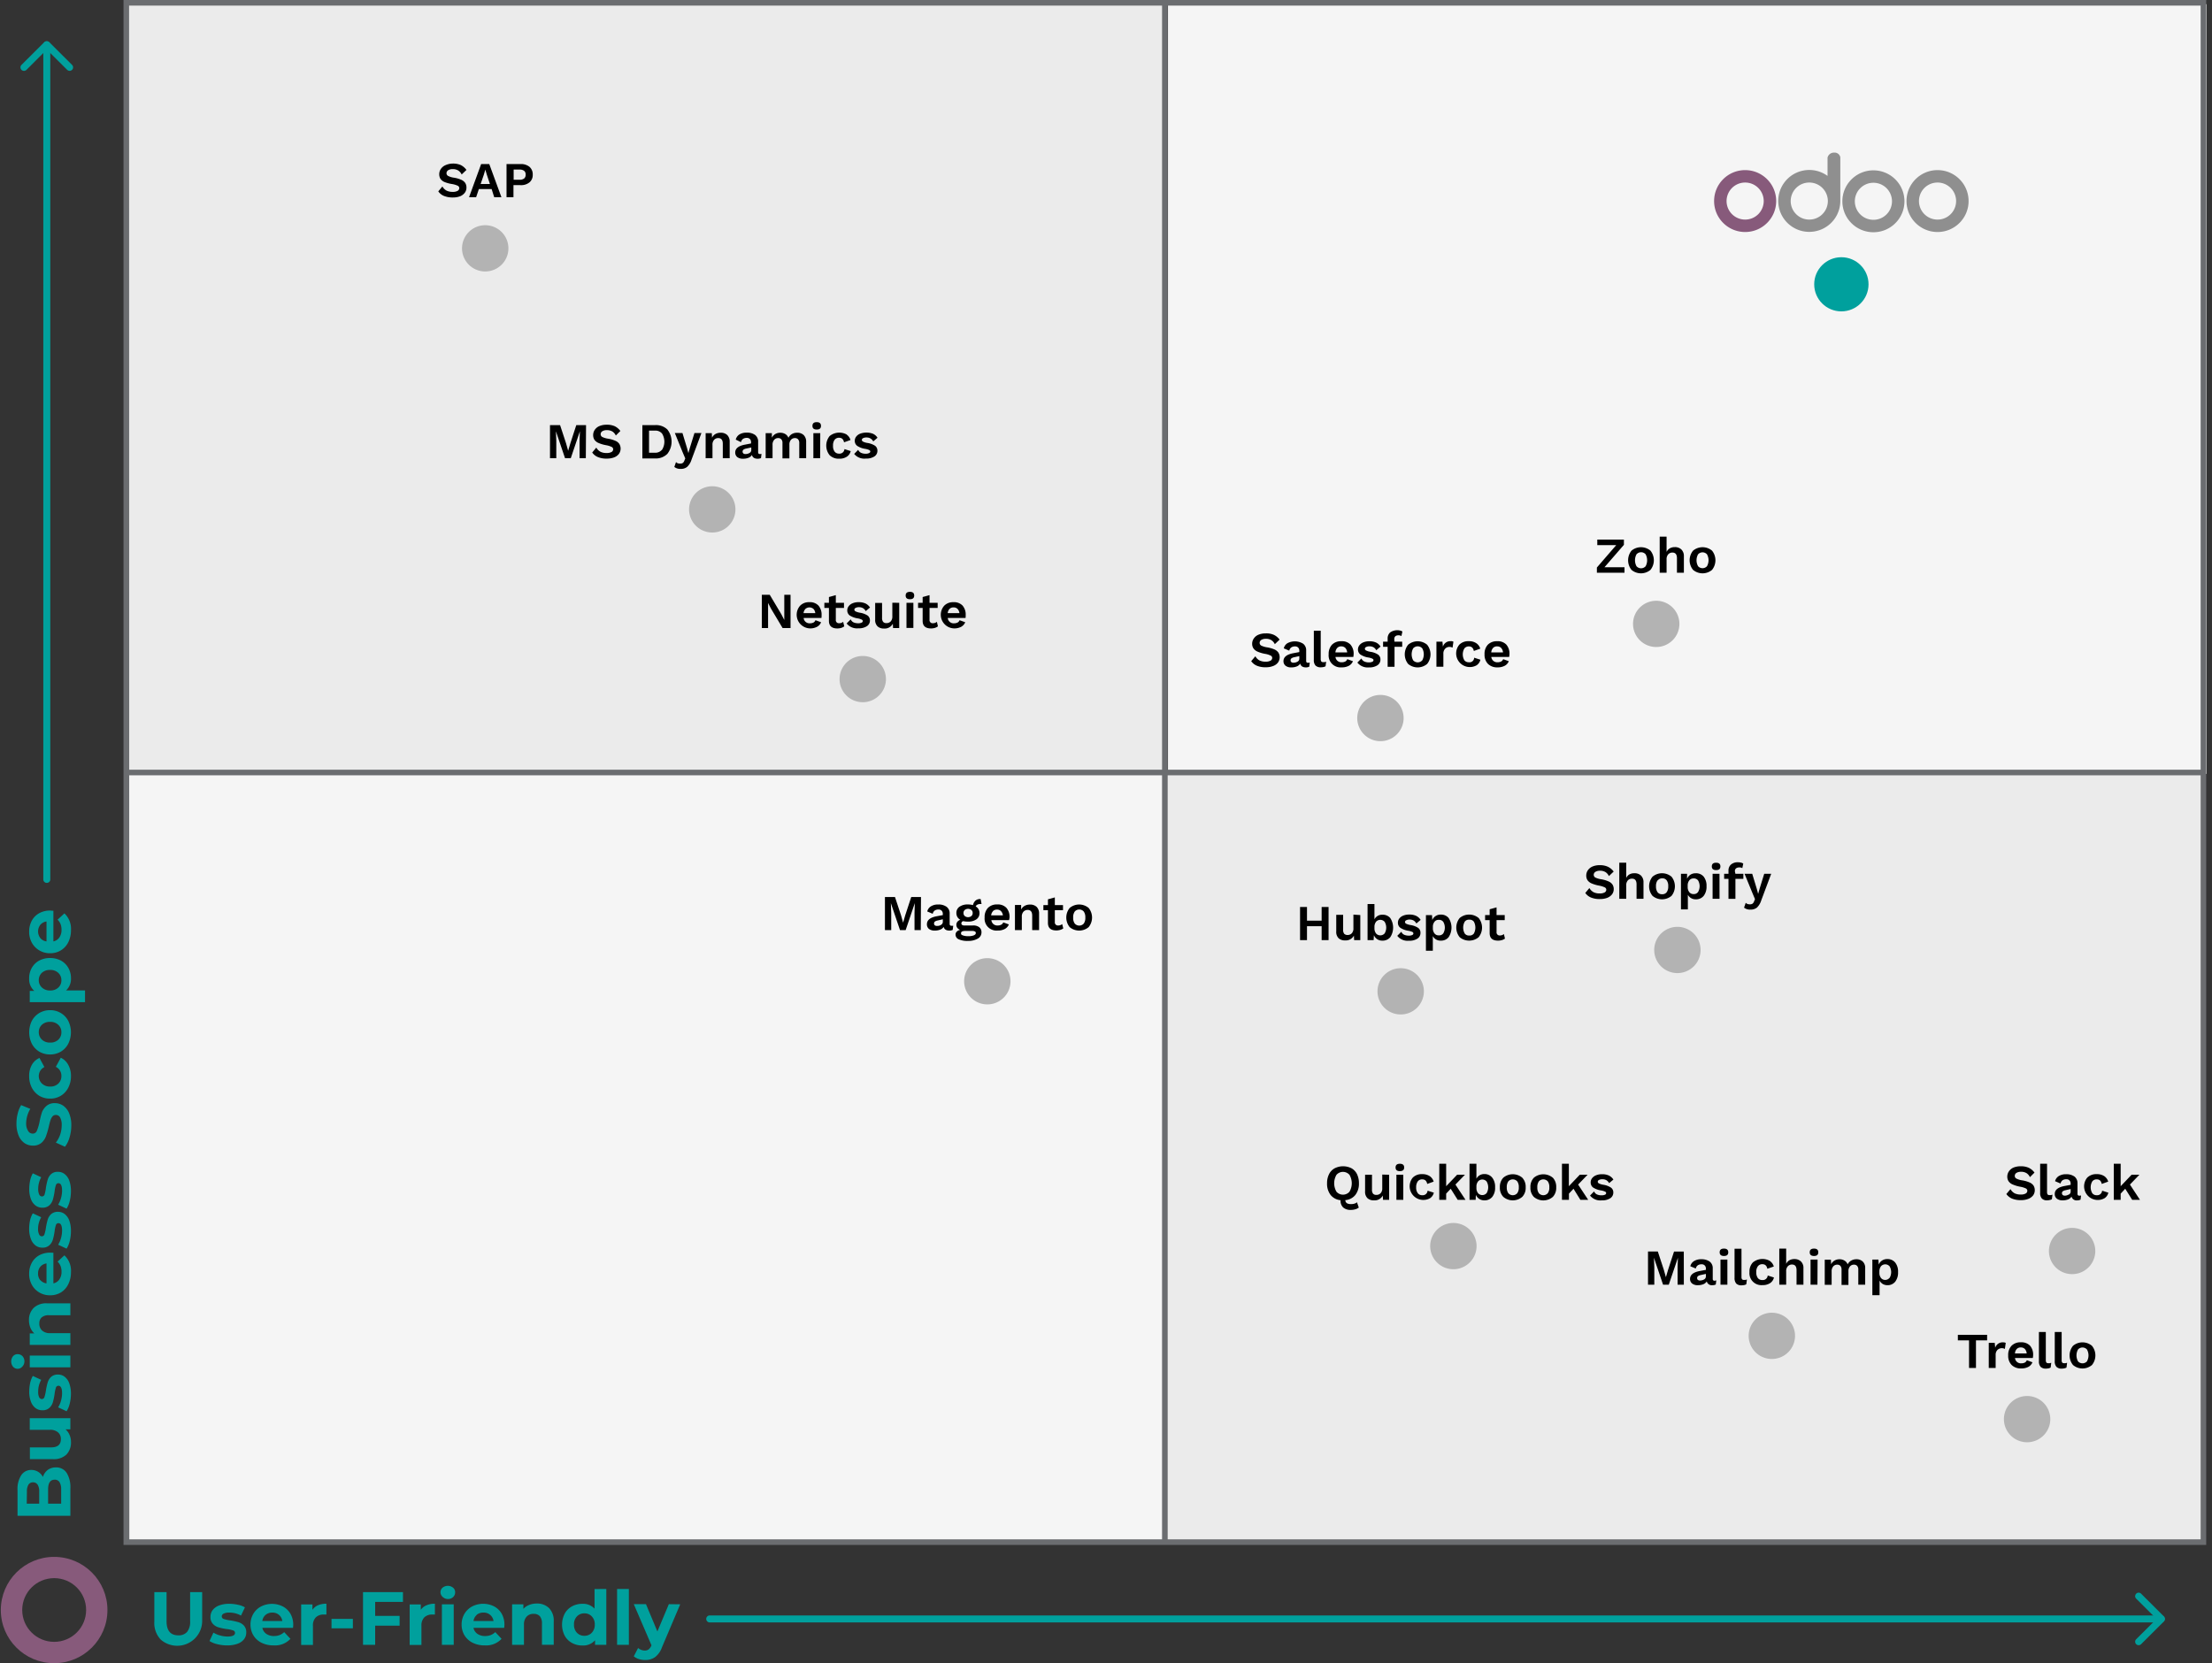 <svg width="484" height="364" xmlns="http://www.w3.org/2000/svg" xml:space="preserve" overflow="hidden"><rect width="100%" height="100%" fill="#333333" stroke="none"/><defs><clipPath id="a"><path d="M640 224h484v364H640z"/></clipPath><clipPath id="b"><path d="M640 224h483v364H640z"/></clipPath><clipPath id="c"><path d="M640 224h483v364H640z"/></clipPath><clipPath id="d"><path d="M640 224h483v364H640z"/></clipPath></defs><g clip-path="url(#a)" transform="translate(-640 -224)"><g clip-path="url(#b)"><g clip-path="url(#c)"><g clip-path="url(#d)"><path d="M667.634 224.608h227.24v168.459h-227.24ZM895.265 393.067h227.24v168.458h-227.24Z" fill="#EBEBEB"/><path d="M667.944 393.365h227.24v168.459h-227.24ZM895.564 224.916h227.24v168.459h-227.24Z" fill="#F5F5F5"/><path d="M1122.734 562.133H667.025V224h455.71Zm-454.44-1.225h453.222V225.225H668.243Z" fill="#6B6D70"/><path d="M894.266 224.608h1.228v336.908h-1.228Z" fill="#6B6D70"/><path d="M667.634 392.459h454.49v1.225h-454.49Z" fill="#6B6D70"/><path d="M1048.846 286.222c0 3.273-2.662 5.927-5.944 5.927s-5.942-2.654-5.942-5.927c0-3.273 2.66-5.926 5.942-5.926s5.944 2.653 5.944 5.926Z" fill="#00A09D"/><path d="M1007.466 360.546a5.066 5.066 0 0 1-5.074 5.06 5.067 5.067 0 0 1-5.074-5.06c0-2.794 2.273-5.06 5.074-5.06a5.067 5.067 0 0 1 5.074 5.06ZM947.12 381.154c0 2.794-2.271 5.06-5.073 5.06a5.067 5.067 0 0 1-5.074-5.06 5.066 5.066 0 0 1 5.074-5.06 5.067 5.067 0 0 1 5.074 5.06ZM833.85 372.628c0 2.794-2.272 5.06-5.074 5.06a5.067 5.067 0 0 1-5.074-5.06 5.066 5.066 0 0 1 5.074-5.06 5.067 5.067 0 0 1 5.074 5.06ZM861.106 438.764a5.066 5.066 0 0 1-5.073 5.06 5.066 5.066 0 0 1-5.074-5.06c0-2.794 2.271-5.059 5.074-5.059a5.066 5.066 0 0 1 5.073 5.059ZM951.555 440.966a5.067 5.067 0 0 1-5.074 5.06c-2.802 0-5.074-2.266-5.074-5.06a5.067 5.067 0 0 1 5.074-5.06 5.066 5.066 0 0 1 5.074 5.06ZM1032.765 516.365a5.066 5.066 0 0 1-5.073 5.06 5.066 5.066 0 0 1-5.074-5.06c0-2.794 2.271-5.059 5.074-5.059a5.066 5.066 0 0 1 5.073 5.059ZM1088.617 534.593c0 2.794-2.272 5.06-5.074 5.06a5.067 5.067 0 0 1-5.074-5.06 5.066 5.066 0 0 1 5.074-5.06 5.067 5.067 0 0 1 5.074 5.06ZM1098.464 497.799a5.066 5.066 0 0 1-5.073 5.06 5.066 5.066 0 0 1-5.074-5.06c0-2.794 2.271-5.059 5.074-5.059a5.066 5.066 0 0 1 5.073 5.059ZM963.08 496.724c0 2.794-2.27 5.059-5.073 5.059a5.066 5.066 0 0 1-5.073-5.059 5.066 5.066 0 0 1 5.073-5.06 5.066 5.066 0 0 1 5.074 5.06ZM1012.101 431.912c0 2.794-2.272 5.06-5.074 5.06a5.067 5.067 0 0 1-5.074-5.06 5.066 5.066 0 0 1 5.074-5.06 5.067 5.067 0 0 1 5.074 5.06ZM800.92 335.486a5.067 5.067 0 0 1-5.073 5.06 5.067 5.067 0 0 1-5.074-5.06 5.066 5.066 0 0 1 5.074-5.06 5.066 5.066 0 0 1 5.073 5.06ZM751.242 278.353c0 2.795-2.273 5.06-5.074 5.06-2.802 0-5.074-2.265-5.074-5.06 0-2.794 2.272-5.06 5.074-5.06 2.801 0 5.074 2.266 5.074 5.06Z" fill="#B3B3B3"/><path d="M995.451 348.145v1.206h-6.042v-1.146l4.234-4.9h-4.145V342.1h5.823v1.145l-4.245 4.9ZM1001.134 344.52a3.36 3.36 0 0 1 0 4.203 3.232 3.232 0 0 1-4.155 0 3.36 3.36 0 0 1 0-4.203 3.232 3.232 0 0 1 4.155 0Zm-3.057.797a2.753 2.753 0 0 0 0 2.609 1.332 1.332 0 0 0 1.998 0c.44-.814.44-1.795 0-2.609a1.33 1.33 0 0 0-1.998 0ZM1007.895 344.261c.381.397.58.935.55 1.484v3.606h-1.518v-3.168c0-.836-.32-1.245-.999-1.245a1.219 1.219 0 0 0-.898.369c-.27.319-.403.73-.37 1.145v2.899h-1.509v-7.899h1.509v3.337c.153-.33.405-.604.719-.787a2.137 2.137 0 0 1 1.058-.259 1.995 1.995 0 0 1 1.458.518ZM1014.608 344.52a3.36 3.36 0 0 1 0 4.203 3.233 3.233 0 0 1-4.156 0 3.32 3.32 0 0 1 0-4.203 3.233 3.233 0 0 1 4.156 0Zm-3.057.797a2.673 2.673 0 0 0 0 2.609 1.32 1.32 0 0 0 1.948 0 2.673 2.673 0 0 0 0-2.609 1.321 1.321 0 0 0-1.948 0ZM918.706 362.937c.51.237.95.6 1.278 1.055l-1.049.996a2.003 2.003 0 0 0-.759-.886 2.187 2.187 0 0 0-1.199-.289 1.839 1.839 0 0 0-.999.239.778.778 0 0 0-.359.657c0 .253.143.485.37.598a4.37 4.37 0 0 0 1.308.379 7.224 7.224 0 0 1 1.578.458c.34.149.632.386.85.687a1.987 1.987 0 0 1-.11 2.191 2.319 2.319 0 0 1-1.06.747 4.155 4.155 0 0 1-1.548.269 4.855 4.855 0 0 1-1.997-.338 2.878 2.878 0 0 1-1.239-.996l.91-1.076c.212.392.534.714.928.926.413.188.865.277 1.319.259.369.024.739-.052 1.068-.219a.678.678 0 0 0 .37-.627.547.547 0 0 0-.35-.489 4.23 4.23 0 0 0-1.238-.378 7.514 7.514 0 0 1-1.628-.488 2.116 2.116 0 0 1-.89-.707 1.807 1.807 0 0 1-.28-.996 1.995 1.995 0 0 1 .36-1.166c.247-.363.594-.647 1-.816a3.88 3.88 0 0 1 1.588-.299 3.986 3.986 0 0 1 1.778.309ZM926.585 369.002l-.109.907c-.222.11-.47.165-.719.159-.71 0-1.129-.279-1.268-.827-.176.283-.439.5-.75.618-.381.147-.789.218-1.199.209a1.915 1.915 0 0 1-1.258-.368 1.25 1.25 0 0 1-.45-.996c0-.897.72-1.475 2.149-1.743l1.317-.249v-.279a.995.995 0 0 0-.24-.698.9.9 0 0 0-.688-.259 1.404 1.404 0 0 0-.83.22c-.23.171-.387.424-.439.707l-1.198-.498a1.79 1.79 0 0 1 .789-1.126 3.442 3.442 0 0 1 3.445.11c.452.364.698.925.66 1.504v2.251a.45.45 0 0 0 .1.319.41.41 0 0 0 .31.099c.128-.002.256-.022.378-.06Zm-2.686-.189a.724.724 0 0 0 .4-.647v-.568l-1.18.259a1.359 1.359 0 0 0-.549.239.51.51 0 0 0-.18.408.478.478 0 0 0 .16.399.674.674 0 0 0 .46.139c.311.002.617-.076.89-.229ZM928.983 368.206a.998.998 0 0 0 .12.557.5.5 0 0 0 .42.15c.109.012.22.012.328 0l.32-.09-.13.996a1.517 1.517 0 0 1-.46.169 2.71 2.71 0 0 1-.568.06 1.562 1.562 0 0 1-1.17-.388 1.748 1.748 0 0 1-.368-1.245v-6.375h1.508ZM936.114 367.777h-3.905a1.289 1.289 0 0 0 1.378 1.166c.27.01.537-.049.779-.17a.934.934 0 0 0 .43-.508l1.238.449a1.997 1.997 0 0 1-.89.996 3.167 3.167 0 0 1-1.557.348 2.614 2.614 0 0 1-2.866-2.858 2.923 2.923 0 0 1 .729-2.102 2.74 2.74 0 0 1 2.047-.757 2.558 2.558 0 0 1 1.998.737c.49.587.737 1.339.689 2.102a3.73 3.73 0 0 1-.07.597Zm-3.496-1.992a1.58 1.58 0 0 0-.42.996h2.568c-.02-.37-.17-.722-.42-.996a1.207 1.207 0 0 0-.859-.319 1.148 1.148 0 0 0-.869.319ZM937.003 369.012l.878-.896c.129.288.355.521.64.657.315.139.655.207.999.2.257.01.513-.037.749-.14a.399.399 0 0 0 .26-.359c0-.129-.08-.229-.25-.318a3.237 3.237 0 0 0-.85-.249 4.344 4.344 0 0 1-1.777-.668 1.374 1.374 0 0 1-.52-1.115c.003-.312.105-.616.29-.867.22-.29.513-.517.85-.657a3.38 3.38 0 0 1 1.347-.249 3.423 3.423 0 0 1 1.5.289c.393.194.723.499.948.876l-.93.797a1.647 1.647 0 0 0-.598-.647 1.761 1.761 0 0 0-.9-.209 1.477 1.477 0 0 0-.719.149.45.45 0 0 0-.28.378.44.44 0 0 0 .27.379c.296.144.613.242.94.289a4.18 4.18 0 0 1 1.697.627c.335.258.523.665.5 1.086.007.495-.238.959-.65 1.235a3.183 3.183 0 0 1-1.857.468 2.86 2.86 0 0 1-2.537-1.056ZM945.113 364.441h1.698v1.125h-1.678v4.373h-1.508v-4.373h-.999v-1.125h1v-.658a1.72 1.72 0 0 1 .558-1.374 2.702 2.702 0 0 1 2.188-.399c.172.036.335.107.479.209l-.21.996a1.147 1.147 0 0 0-.63-.169c-.628 0-.938.289-.938.847ZM952.264 365.108a3.36 3.36 0 0 1 0 4.203 3.232 3.232 0 0 1-4.155 0 3.36 3.36 0 0 1 0-4.203 3.232 3.232 0 0 1 4.155 0Zm-3.057.797a2.753 2.753 0 0 0 0 2.609 1.332 1.332 0 0 0 1.998 0c.44-.814.44-1.795 0-2.609a1.33 1.33 0 0 0-1.998 0ZM958.017 364.441l-.19 1.314a1.258 1.258 0 0 0-.689-.169 1.267 1.267 0 0 0-.928.388 1.503 1.503 0 0 0-.39 1.096v2.849H954.3v-5.478h1.32l.1 1.085a1.687 1.687 0 0 1 1.707-1.195 1.09 1.09 0 0 1 .589.11ZM963.06 364.799c.403.282.695.693.83 1.165l-1.408.508c-.13-.667-.49-.996-1.07-.996a1.183 1.183 0 0 0-.998.449 2.57 2.57 0 0 0 0 2.589c.246.293.616.452.999.429a.998.998 0 0 0 1.138-.996l1.369.438c-.11.494-.401.928-.82 1.215a3 3 0 0 1-4.089-1.11 2.982 2.982 0 0 1 .304-3.402 2.764 2.764 0 0 1 2.058-.757 2.797 2.797 0 0 1 1.687.468ZM970.212 367.777h-3.906a1.29 1.29 0 0 0 1.38 1.166c.272.008.543-.05.788-.17.197-.115.348-.295.43-.508l1.228.449a1.904 1.904 0 0 1-.889.996 3.167 3.167 0 0 1-1.558.348 2.813 2.813 0 0 1-2.108-.757 2.841 2.841 0 0 1-.749-2.101 2.922 2.922 0 0 1 .72-2.102 2.74 2.74 0 0 1 2.047-.757 2.557 2.557 0 0 1 1.997.737 2.99 2.99 0 0 1 .69 2.102c-.007.201-.03.4-.07.597Zm-3.496-1.992a1.575 1.575 0 0 0-.419.996h2.566a1.605 1.605 0 0 0-.419-.996 1.195 1.195 0 0 0-.86-.319 1.154 1.154 0 0 0-.868.319ZM812.976 361.452h-1.739l-2.546-4.263-.63-1.225v5.488h-1.367v-7.271h1.737l2.547 4.283.63 1.225v-5.508h1.368ZM819.737 359.251h-3.895c.058.697.67 1.217 1.368 1.166.273.008.544-.05.79-.17.196-.115.348-.295.429-.508l1.228.448a1.902 1.902 0 0 1-.888.997 3.17 3.17 0 0 1-1.559.348 2.992 2.992 0 0 1-2.89-3.091 2.986 2.986 0 0 1 .763-1.889 2.67 2.67 0 0 1 1.997-.757 2.54 2.54 0 0 1 1.998.737 2.99 2.99 0 0 1 .69 2.102c.007.206-.004.413-.03.617Zm-3.495-1.992c-.242.256-.39.586-.42.936h2.567a1.545 1.545 0 0 0-.41-.936 1.341 1.341 0 0 0-1.737 0ZM824.731 361.084c-.201.15-.428.265-.669.339a3.01 3.01 0 0 1-.85.119c-1.217 0-1.837-.558-1.837-1.663v-2.819h-.999v-1.126h.999v-1.265l1.508-.418v1.683h1.788v1.126h-1.788v2.58a.668.668 0 0 0 .76.757c.311.007.615-.103.848-.309ZM825.25 360.456l.889-.906c.121.292.345.53.63.667.316.134.655.199.998.19a1.7 1.7 0 0 0 .75-.13.408.408 0 0 0 .27-.358c0-.13-.091-.23-.25-.319a3.305 3.305 0 0 0-.86-.259 4.407 4.407 0 0 1-1.778-.658 1.361 1.361 0 0 1-.51-1.115c-.001-.313.101-.618.29-.867a1.93 1.93 0 0 1 .85-.657c.423-.177.88-.263 1.338-.249a3.534 3.534 0 0 1 1.498.279c.409.198.754.505 1 .886l-.94.787a1.64 1.64 0 0 0-.599-.647 1.761 1.761 0 0 0-.9-.209 1.48 1.48 0 0 0-.718.159.44.44 0 0 0-.27.369.45.45 0 0 0 .26.388c.298.139.615.237.938.289.608.085 1.19.3 1.71.627.331.26.518.665.498 1.086.009.497-.24.964-.66 1.235a3.185 3.185 0 0 1-1.856.468 2.896 2.896 0 0 1-2.577-1.056ZM836.756 355.934v5.518h-1.349l-.049-.946a2 2 0 0 1-1.928 1.056 1.997 1.997 0 0 1-1.418-.478 1.926 1.926 0 0 1-.52-1.494v-3.636h1.509v3.257c-.03.318.056.636.24.897a.91.91 0 0 0 .718.269c.348.009.684-.125.93-.369.26-.307.389-.704.359-1.105v-2.988ZM838.165 354.341c0-.538.309-.807.939-.807.628 0 .928.269.928.807s-.31.807-.928.807c-.62 0-.94-.269-.94-.807Zm1.688 7.092h-1.509v-5.499h1.509ZM845.225 361.084c-.201.15-.428.265-.669.339-.272.079-.555.12-.839.119-1.228 0-1.837-.558-1.837-1.663v-2.819h-.999v-1.126h1v-1.265l1.507-.418v1.683h1.778v1.126h-1.778v2.58a.668.668 0 0 0 .76.757c.311.005.612-.106.848-.309ZM851.268 359.251h-3.895a1.278 1.278 0 0 0 1.378 1.166c.27.007.537-.051.78-.17a.934.934 0 0 0 .43-.508l1.238.448a1.995 1.995 0 0 1-.89.997 3.214 3.214 0 0 1-1.558.348 2.991 2.991 0 0 1-2.9-3.081 2.989 2.989 0 0 1 .763-1.899 2.69 2.69 0 0 1 1.998-.757 2.58 2.58 0 0 1 1.997.737c.49.587.737 1.339.689 2.102.007.206-.003.413-.03.617Zm-3.496-1.992a1.545 1.545 0 0 0-.409.936h2.567a1.603 1.603 0 0 0-.42-.936 1.16 1.16 0 0 0-.858-.319 1.189 1.189 0 0 0-.88.319ZM768.181 324.29h-1.369v-3.775l.07-2.121-1.997 5.896h-1.248l-1.998-5.896.08 2.121v3.775h-1.378v-7.25h2.207l1.308 3.983.46 1.634.479-1.623 1.298-3.985h2.137ZM774.473 317.269c.505.24.94.603 1.269 1.055l-1 .996a1.992 1.992 0 0 0-.76-.886 2.239 2.239 0 0 0-1.207-.289 1.753 1.753 0 0 0-1 .249.757.757 0 0 0-.348.647c0 .25.137.48.359.598.414.194.855.322 1.308.378.544.091 1.074.248 1.579.469.343.142.638.38.848.687.402.684.36 1.54-.11 2.181a2.358 2.358 0 0 1-1.058.757 4.31 4.31 0 0 1-1.538.259 4.822 4.822 0 0 1-1.998-.338c-.5-.207-.93-.552-1.238-.996l.898-1.076c.215.395.54.718.94.926.409.188.857.277 1.307.26a2.12 2.12 0 0 0 1.08-.22.679.679 0 0 0 .36-.628.568.568 0 0 0-.34-.488 4.712 4.712 0 0 0-1.239-.378 7.543 7.543 0 0 1-1.637-.488 2.104 2.104 0 0 1-.89-.707 1.864 1.864 0 0 1-.27-.996 1.989 1.989 0 0 1 .35-1.166c.248-.361.594-.645 1-.816a3.894 3.894 0 0 1 1.586-.3 4.087 4.087 0 0 1 1.75.31ZM786.009 317.986a4.294 4.294 0 0 1 0 5.358 3.555 3.555 0 0 1-2.647.996h-2.807v-7.3h2.807a3.563 3.563 0 0 1 2.647.946Zm-1.16 4.472a3.357 3.357 0 0 0 0-3.586 1.91 1.91 0 0 0-1.557-.627h-1.278v4.84h1.218a1.909 1.909 0 0 0 1.588-.627ZM791.312 324.599a3.649 3.649 0 0 1-.95 1.574 2.115 2.115 0 0 1-1.417.448c-.503.033-1-.119-1.398-.428l.37-1.066c.105.12.239.212.39.269.174.052.355.076.538.07a.998.998 0 0 0 .55-.14c.166-.133.287-.313.35-.518l.199-.468-.609-1.434-1.679-4.134h1.669l.999 3.287.299 1.106.33-1.165.998-3.228h1.528ZM799.113 319.2c.38.399.578.936.548 1.485v3.605h-1.508v-3.167c0-.827-.329-1.245-.999-1.245a1.19 1.19 0 0 0-.888.369c-.273.316-.405.73-.37 1.145v2.898h-1.498v-5.488h1.349l.05.996c.161-.344.427-.63.759-.816a2.262 2.262 0 0 1 1.118-.27 2.003 2.003 0 0 1 1.439.489ZM806.623 323.334l-.11.917a1.68 1.68 0 0 1-.719.149c-.709 0-1.128-.279-1.268-.827-.175.283-.438.5-.75.618-.38.147-.789.218-1.198.209a2 2 0 0 1-1.258-.359 1.283 1.283 0 0 1-.45-.995c0-.897.72-1.475 2.148-1.734l1.318-.259v-.259a.996.996 0 0 0-.24-.697.898.898 0 0 0-.688-.259 1.402 1.402 0 0 0-.83.22 1.15 1.15 0 0 0-.439.716l-1.149-.557c.106-.464.39-.867.79-1.126a2.893 2.893 0 0 1 1.608-.398 2.94 2.94 0 0 1 1.837.508c.45.365.697.926.66 1.504v2.26a.492.492 0 0 0 .099.32c.089.066.2.097.31.09.11 0 .221-.014.33-.04Zm-2.637-.189a.727.727 0 0 0 .4-.647v-.568l-1.179.259c-.198.037-.386.12-.548.239a.557.557 0 0 0-.03.788l.03.029a.697.697 0 0 0 .459.13 1.69 1.69 0 0 0 .868-.23ZM815.832 319.2c.385.397.587.934.56 1.485v3.605h-1.509v-3.306a1.182 1.182 0 0 0-.26-.837.9.9 0 0 0-.689-.269 1.12 1.12 0 0 0-.869.379 1.558 1.558 0 0 0-.339 1.075v2.988h-1.518v-3.336c.026-.3-.063-.6-.25-.837a.914.914 0 0 0-.7-.269 1.109 1.109 0 0 0-.858.379 1.572 1.572 0 0 0-.36 1.125v2.908h-1.508v-5.488h1.359v.996a1.99 1.99 0 0 1 .759-.816 2.15 2.15 0 0 1 1.069-.27c.384-.008.765.089 1.098.28.318.19.563.482.699.826a1.88 1.88 0 0 1 .769-.826 2.223 2.223 0 0 1 1.099-.28 2 2 0 0 1 1.448.489ZM817.77 317.209c0-.548.309-.817.929-.817.618 0 .938.269.938.817 0 .548-.31.796-.938.796-.63 0-.929-.268-.929-.796Zm1.678 7.081h-1.478v-5.488h1.508ZM825.27 319.131c.402.285.691.7.819 1.175l-1.408.498c-.13-.667-.49-.996-1.069-.996a1.2 1.2 0 0 0-.999.449 2.064 2.064 0 0 0-.339 1.294c-.037.46.087.917.35 1.295.241.3.614.462.998.438a1.068 1.068 0 0 0 1.148-.98l.001-.015 1.368.438a1.99 1.99 0 0 1-.828 1.215 2.841 2.841 0 0 1-1.669.448 2.81 2.81 0 0 1-2.107-.757 3.338 3.338 0 0 1 0-4.203 3.353 3.353 0 0 1 3.766-.309ZM826.898 323.344l.88-.896c.123.287.346.52.628.657.315.137.656.205.999.2.258.012.513-.035.749-.14a.388.388 0 0 0 .27-.359c0-.12-.08-.229-.25-.318a3.287 3.287 0 0 0-.848-.25 4.198 4.198 0 0 1-1.778-.667 1.34 1.34 0 0 1-.52-1.115c.003-.312.104-.615.29-.867.218-.292.512-.52.849-.657a4.006 4.006 0 0 1 2.836 0c.414.185.762.49.999.876l-.929.797a1.676 1.676 0 0 0-.61-.647 1.702 1.702 0 0 0-.888-.21 1.5 1.5 0 0 0-.729.15.446.446 0 0 0-.27.378c.01.168.115.315.27.379.295.146.612.244.939.289a4.26 4.26 0 0 1 1.698.627c.33.263.515.666.499 1.086.009.495-.236.96-.649 1.235a3.189 3.189 0 0 1-1.858.468 2.86 2.86 0 0 1-2.577-1.016ZM740.824 260.126a3.46 3.46 0 0 1 1.238 1.066l-1.048.996a2.062 2.062 0 0 0-.76-.877 2.23 2.23 0 0 0-1.198-.298c-.35-.017-.697.07-.998.249a.776.776 0 0 0-.36.657c0 .248.138.475.36.588.41.203.853.334 1.308.388.543.086 1.074.24 1.578.458.34.15.632.387.849.688.183.3.276.645.27.995.011.421-.122.833-.38 1.166a2.37 2.37 0 0 1-.998.747 4.207 4.207 0 0 1-1.549.269 5.006 5.006 0 0 1-1.997-.339c-.5-.206-.93-.552-1.239-.996l.9-1.076c.215.393.542.715.938.927.411.183.858.272 1.308.259.373.023.745-.053 1.08-.22a.709.709 0 0 0 .37-.627.588.588 0 0 0-.351-.498 4.795 4.795 0 0 0-1.238-.369 7.503 7.503 0 0 1-1.638-.438 2.087 2.087 0 0 1-.89-.697 1.879 1.879 0 0 1-.269-.996 1.988 1.988 0 0 1 .35-1.165c.247-.365.594-.651.998-.827a4.075 4.075 0 0 1 1.608-.359 4.243 4.243 0 0 1 1.758.33ZM747.576 265.385h-2.796l-.6 1.773h-1.548l2.647-7.251h1.777l2.657 7.251h-1.578Zm-.38-1.115-.678-2.052-.33-1.096-.31 1.076-.71 2.072ZM755.855 260.514c.487.439.747 1.072.71 1.724a2.078 2.078 0 0 1-.71 1.673 2.9 2.9 0 0 1-1.997.608h-1.508v2.64h-1.519v-7.252h3.057a2.9 2.9 0 0 1 1.967.608Zm-1.168 2.55c.232-.218.354-.529.33-.846a.994.994 0 0 0-.33-.827 1.58 1.58 0 0 0-.999-.279h-1.298v2.231h1.298c.355.022.707-.076.999-.279ZM841.47 427.559h-1.368v-3.775l.06-2.121-1.997 5.896h-1.24l-1.997-5.896.08 2.121v3.775h-1.377v-7.241h2.197l1.318 3.984.46 1.634.469-1.624 1.308-3.984h2.137ZM848.571 426.603l-.109.916a1.67 1.67 0 0 1-.72.15c-.699 0-1.128-.269-1.267-.817a1.441 1.441 0 0 1-.75.608 3.1 3.1 0 0 1-1.199.209 2.002 2.002 0 0 1-1.258-.359 1.26 1.26 0 0 1-.45-1.046c0-.886.72-1.474 2.149-1.733l1.327-.249v-.269a.99.99 0 0 0-.25-.697.94.94 0 0 0-.688-.259c-.292-.01-.58.066-.83.219-.23.177-.385.432-.439.717l-1.198-.508c.106-.46.39-.86.79-1.115a2.899 2.899 0 0 1 1.606-.409 2.955 2.955 0 0 1 1.839.508c.458.365.708.931.668 1.514v2.212a.414.414 0 0 0 .1.318.38.38 0 0 0 .3.1c.126.015.255.012.38-.01Zm-2.686-.189a.719.719 0 0 0 .41-.638v-.577l-1.179.268c-.2.04-.39.118-.56.23a.517.517 0 0 0-.179.418.488.488 0 0 0 .16.398.732.732 0 0 0 .469.14c.327.013.65-.07.93-.239ZM854.255 426.922c.336.279.521.699.5 1.135a1.543 1.543 0 0 1-.82 1.375c-.657.358-1.4.531-2.148.498a4.48 4.48 0 0 1-2.046-.369 1.096 1.096 0 0 1-.66-.996.907.907 0 0 1 .25-.647c.202-.206.464-.345.749-.399a1.487 1.487 0 0 1-.599-.428c-.3-.402-.3-.952 0-1.355a1.48 1.48 0 0 1 .639-.428 1.717 1.717 0 0 1-.639-.617 1.754 1.754 0 0 1-.22-.877 1.622 1.622 0 0 1 .68-1.365 3.096 3.096 0 0 1 1.846-.498 4.28 4.28 0 0 1 1.11.14c.079-.382.273-.73.559-.996a1.5 1.5 0 0 1 1.118-.319l.2 1.076h-.23a1.483 1.483 0 0 0-.679.139.835.835 0 0 0-.379.389c.258.143.471.353.619.607.146.262.221.557.22.857a1.62 1.62 0 0 1-.68 1.364c-.55.36-1.2.534-1.858.498a4.357 4.357 0 0 1-.998-.099.488.488 0 0 0-.43.498.38.38 0 0 0 .16.329c.14.087.305.129.47.119h1.857c.499-.043.996.088 1.41.369Zm-1.16 1.783c.28-.13.421-.299.421-.498a.36.36 0 0 0-.19-.339 1.267 1.267 0 0 0-.64-.12h-1.497c-.61 0-.91.17-.91.498 0 .329.13.359.41.478.392.13.805.188 1.219.17.404.015.809-.05 1.188-.189Zm-1.997-5.548a.835.835 0 0 0-.28.657.865.865 0 0 0 .28.677 1.18 1.18 0 0 0 1.448 0 .861.861 0 0 0 .28-.677.832.832 0 0 0-.28-.657 1.18 1.18 0 0 0-1.448 0ZM860.787 425.388h-3.866a1.288 1.288 0 0 0 1.38 1.165c.273.01.545-.052.787-.179a.922.922 0 0 0 .43-.498l1.229.448a1.993 1.993 0 0 1-.89.996 3.16 3.16 0 0 1-1.557.339 2.605 2.605 0 0 1-2.857-2.849 2.9 2.9 0 0 1 .72-2.102 2.709 2.709 0 0 1 2.047-.757 2.562 2.562 0 0 1 1.997.738c.489.584.735 1.332.69 2.091-.02.205-.058.409-.11.608Zm-3.496-1.992c-.24.261-.389.593-.42.946h2.567a1.599 1.599 0 0 0-.419-.936 1.15 1.15 0 0 0-.86-.329 1.19 1.19 0 0 0-.868.309ZM866.82 422.479c.377.4.571.937.539 1.484v3.596h-1.508v-3.157c0-.837-.33-1.255-.999-1.255a1.232 1.232 0 0 0-.9.378 1.54 1.54 0 0 0-.368 1.136v2.898h-1.508v-5.488h1.357v.996c.165-.34.43-.621.76-.807a2.205 2.205 0 0 1 1.128-.279 2.01 2.01 0 0 1 1.499.498ZM872.653 427.191a2.01 2.01 0 0 1-.67.328 2.973 2.973 0 0 1-.849.12c-1.219 0-1.838-.548-1.838-1.654v-2.779h-.998v-1.115h.998v-1.265l1.508-.418v1.683h1.788v1.115h-1.788v2.59a.677.677 0 0 0 .76.757c.31.003.611-.106.848-.309ZM878.205 422.718a3.338 3.338 0 0 1 0 4.194 3.232 3.232 0 0 1-4.155 0 3.341 3.341 0 0 1 0-4.194 3.232 3.232 0 0 1 4.155 0Zm-3.056.797a2.148 2.148 0 0 0-.33 1.305c-.033.456.084.91.33 1.295a1.31 1.31 0 0 0 1.998 0c.247-.385.362-.839.329-1.295a2.148 2.148 0 0 0-.33-1.305 1.311 1.311 0 0 0-1.997 0Z"/><path d="M675.145 582.821a5.282 5.282 0 0 1-1.378-3.905v-6.464h2.676v6.365c0 2.061.86 3.097 2.577 3.097.721.048 1.425-.23 1.918-.757.495-.675.729-1.507.66-2.34v-6.365h2.636v6.464c-.094 3.008-2.614 5.37-5.63 5.277a5.48 5.48 0 0 1-3.459-1.372ZM687.53 583.847a5.49 5.49 0 0 1-1.688-.688l.859-1.842c.446.276.93.484 1.438.617.535.156 1.09.236 1.648.239 1.089 0 1.638-.269 1.638-.807a.567.567 0 0 0-.45-.537 5.926 5.926 0 0 0-1.368-.289c-.608-.08-1.209-.206-1.798-.379a2.63 2.63 0 0 1-1.228-.757 2.128 2.128 0 0 1-.53-1.544 2.48 2.48 0 0 1 .49-1.494 3.285 3.285 0 0 1 1.418-.996 6.166 6.166 0 0 1 2.208-.358c.631 0 1.261.07 1.877.209a4.922 4.922 0 0 1 1.548.568l-.859 1.802a5.19 5.19 0 0 0-2.566-.657 2.69 2.69 0 0 0-1.239.229.698.698 0 0 0-.41.598c0 .272.186.51.45.578.462.146.937.25 1.418.308.6.092 1.194.221 1.778.389.463.136.88.394 1.209.747.359.42.541.963.509 1.514a2.334 2.334 0 0 1-.49 1.474c-.378.462-.88.808-1.448.996a6.632 6.632 0 0 1-2.257.348 8.67 8.67 0 0 1-2.157-.268ZM704.11 580.281h-6.702c.107.529.415.996.859 1.305a2.84 2.84 0 0 0 1.688.478c.418.007.835-.064 1.228-.21.371-.15.71-.369.999-.647l1.368 1.474a4.61 4.61 0 0 1-3.665 1.434 5.825 5.825 0 0 1-2.657-.577 4.355 4.355 0 0 1-1.788-1.624 4.493 4.493 0 0 1-.63-2.36 4.563 4.563 0 0 1 .62-2.351 4.255 4.255 0 0 1 1.688-1.604 5.265 5.265 0 0 1 4.774 0 4.165 4.165 0 0 1 1.668 1.604c.41.744.617 1.582.6 2.43 0 0 0 .219-.05.648Zm-5.993-2.849a2.082 2.082 0 0 0-.72 1.345h4.375a2.092 2.092 0 0 0-.729-1.335 2.156 2.156 0 0 0-1.448-.508 2.252 2.252 0 0 0-1.478.498ZM709.603 575.321a4.671 4.671 0 0 1 1.817-.329v2.37h-.579a2.394 2.394 0 0 0-1.738.618 2.475 2.475 0 0 0-.629 1.853v4.183h-2.577v-8.865h2.467v1.176a2.81 2.81 0 0 1 1.239-1.006ZM712.539 578.319h4.674v2.061h-4.674ZM722.087 574.603v3.048h5.354v2.142h-5.354v4.203h-2.656v-11.544h8.739v2.151ZM733.353 575.321a4.584 4.584 0 0 1 1.808-.329v2.37h-.58a2.394 2.394 0 0 0-1.737.618 2.475 2.475 0 0 0-.63 1.853v4.183h-2.576v-8.865h2.437v1.176a2.778 2.778 0 0 1 1.278-1.006ZM736.83 573.478a1.344 1.344 0 0 1-.45-.996c-.004-.382.16-.746.45-.996a1.832 1.832 0 0 1 2.306 0c.294.247.459.613.45.996.012.403-.152.792-.45 1.066a1.603 1.603 0 0 1-1.148.418 1.662 1.662 0 0 1-1.159-.488Zm-.14 1.643h2.586v8.865h-2.587ZM750.322 580.281h-6.721c.108.529.416.996.859 1.305a2.838 2.838 0 0 0 1.688.478c.418.007.836-.064 1.228-.21.372-.15.71-.369.999-.647l1.368 1.474a4.61 4.61 0 0 1-3.666 1.434 5.824 5.824 0 0 1-2.656-.577 4.412 4.412 0 0 1-1.788-1.624 4.502 4.502 0 0 1-.629-2.36 4.563 4.563 0 0 1 .62-2.351 4.325 4.325 0 0 1 1.707-1.624 5.286 5.286 0 0 1 4.784 0 4.156 4.156 0 0 1 1.659 1.604c.41.743.616 1.582.598 2.43 0 0-.01.239-.05.668Zm-5.992-2.849a2.085 2.085 0 0 0-.72 1.345h4.376a2.095 2.095 0 0 0-.73-1.335 2.141 2.141 0 0 0-1.448-.508 2.253 2.253 0 0 0-1.519.498ZM760.16 575.978a3.905 3.905 0 0 1 .999 2.938v5.07h-2.576v-4.681a2.367 2.367 0 0 0-.46-1.574 1.728 1.728 0 0 0-1.338-.518 1.996 1.996 0 0 0-1.559.608 2.506 2.506 0 0 0-.58 1.782v4.383h-2.595v-8.865h2.467v.996c.35-.379.785-.672 1.268-.856a4.326 4.326 0 0 1 1.668-.309 3.671 3.671 0 0 1 2.706 1.026ZM772.665 571.765v12.221H770.2v-.996a3.399 3.399 0 0 1-2.777 1.145 4.56 4.56 0 0 1-2.267-.557 3.988 3.988 0 0 1-1.599-1.594 5.286 5.286 0 0 1 0-4.811 4.036 4.036 0 0 1 1.599-1.603 4.667 4.667 0 0 1 2.267-.558 3.405 3.405 0 0 1 2.666 1.066v-4.293Zm-3.176 9.581a2.48 2.48 0 0 0 .65-1.792 2.444 2.444 0 0 0-.65-1.783 2.14 2.14 0 0 0-1.618-.668 2.175 2.175 0 0 0-1.638.668 2.434 2.434 0 0 0-.64 1.783 2.478 2.478 0 0 0 .64 1.792 2.21 2.21 0 0 0 1.638.668 2.178 2.178 0 0 0 1.618-.668ZM775.022 571.765h2.577v12.221h-2.577ZM788.835 575.121l-3.995 9.413a4.648 4.648 0 0 1-1.508 2.151 3.7 3.7 0 0 1-2.177.628c-.465 0-.926-.071-1.37-.209a3.114 3.114 0 0 1-1.107-.598l.938-1.823c.205.175.438.312.69.409.244.096.505.147.768.149.308.012.61-.08.86-.259.265-.23.471-.52.6-.847v-.079l-3.856-8.965h2.666l2.497 5.977 2.507-5.977ZM650.435 545.718a2.919 2.919 0 0 1 1.808-.557 2.688 2.688 0 0 1 2.337 1.185 5.962 5.962 0 0 1 .82 3.426v5.976h-11.566v-5.637a5.514 5.514 0 0 1 .809-3.237 2.572 2.572 0 0 1 2.197-1.156 2.798 2.798 0 0 1 2.547 1.534 3.09 3.09 0 0 1 1.048-1.534Zm-4.584 7.371h2.727v-2.649a2.672 2.672 0 0 0-.35-1.504c-.223-.33-.6-.521-.999-.508a1.12 1.12 0 0 0-.998.508c-.258.457-.376.98-.34 1.504Zm7.181-4.701a1.18 1.18 0 0 0-1.069-.538c-.958 0-1.438.707-1.438 2.121v3.118h2.857v-3.118a2.98 2.98 0 0 0-.35-1.573ZM646.51 534.394h8.89v2.44h-1.06c.385.334.686.754.88 1.225.21.48.316 1 .31 1.524a3.778 3.778 0 0 1-1 2.769 4.001 4.001 0 0 1-2.996.996h-4.994v-2.57h4.635c1.428 0 2.147-.598 2.147-1.793a1.902 1.902 0 0 0-.61-1.484 2.514 2.514 0 0 0-1.787-.568h-4.415ZM655.26 531.186a5.565 5.565 0 0 1-.69 1.684l-1.847-.857c.272-.447.48-.929.619-1.434a6.075 6.075 0 0 0 .24-1.654c0-1.085-.27-1.633-.81-1.633a.568.568 0 0 0-.549.448 6.938 6.938 0 0 0-.28 1.365 13.9 13.9 0 0 1-.379 1.802c-.142.468-.404.89-.76 1.226-.43.371-.99.557-1.557.517a2.378 2.378 0 0 1-1.488-.488 3.05 3.05 0 0 1-1-1.414 6.086 6.086 0 0 1-.359-2.201 9.18 9.18 0 0 1 .2-1.873 5.373 5.373 0 0 1 .58-1.534l1.837.857a5.08 5.08 0 0 0-.66 2.55c-.033.421.036.845.2 1.235a.669.669 0 0 0 .6.418.588.588 0 0 0 .57-.448c.15-.46.256-.934.319-1.414.092-.602.222-1.198.39-1.783.139-.46.397-.877.748-1.205.42-.36.966-.542 1.519-.508a2.298 2.298 0 0 1 1.468.498c.463.381.81.885.999 1.454.245.724.364 1.486.35 2.251a8.712 8.712 0 0 1-.26 2.141ZM644.852 523.128a1.312 1.312 0 0 1-.999.449 1.35 1.35 0 0 1-.998-.449 1.847 1.847 0 0 1 0-2.31 1.28 1.28 0 0 1 .998-.439 1.45 1.45 0 0 1 1.07.439c.284.315.435.73.419 1.155 0 .435-.177.852-.49 1.155Zm1.658.13v-2.57h8.89v2.57ZM647.37 510.25a3.919 3.919 0 0 1 2.936-.996h5.093v2.599h-4.694a2.317 2.317 0 0 0-1.578.468 1.672 1.672 0 0 0-.52 1.335 1.989 1.989 0 0 0 .6 1.544c.5.42 1.146.627 1.798.578h4.394v2.569h-8.889v-2.51h.999a3.512 3.512 0 0 1-.869-1.274 4.442 4.442 0 0 1-.3-1.664 3.65 3.65 0 0 1 1.03-2.649ZM651.684 498.178v6.703a2.083 2.083 0 0 0 1.298-.856c.333-.498.501-1.086.48-1.684a3.58 3.58 0 0 0-.2-1.225 3 3 0 0 0-.66-.996l1.489-1.374a4.603 4.603 0 0 1 1.438 3.665 5.779 5.779 0 0 1-.59 2.649 4.275 4.275 0 0 1-1.627 1.813 4.455 4.455 0 0 1-2.357.618 4.495 4.495 0 0 1-2.357-.618 4.374 4.374 0 0 1-1.638-1.693 4.968 4.968 0 0 1-.58-2.41 4.911 4.911 0 0 1 .56-2.361 4.064 4.064 0 0 1 1.608-1.653 4.845 4.845 0 0 1 2.437-.598Zm-2.867 5.976c.347.401.831.66 1.359.727v-4.363c-.522.07-1 .324-1.349.718-.334.41-.511.925-.499 1.454a2.176 2.176 0 0 0 .49 1.504ZM655.26 495.598a5.56 5.56 0 0 1-.69 1.683l-1.847-.856c.272-.447.48-.93.619-1.434a6.075 6.075 0 0 0 .24-1.654c0-1.086-.27-1.633-.81-1.633a.568.568 0 0 0-.549.448 6.944 6.944 0 0 0-.28 1.364 13.88 13.88 0 0 1-.379 1.803c-.142.467-.404.89-.76 1.225a2.15 2.15 0 0 1-1.557.518 2.378 2.378 0 0 1-1.488-.488 3.05 3.05 0 0 1-1-1.414 6.087 6.087 0 0 1-.379-2.231 9.18 9.18 0 0 1 .2-1.873 5.353 5.353 0 0 1 .6-1.504l1.837.857a5.078 5.078 0 0 0-.689 2.52c-.024.424.055.847.23 1.235a.669.669 0 0 0 .599.418.588.588 0 0 0 .57-.448c.15-.461.256-.934.319-1.414.092-.602.222-1.198.39-1.783.139-.461.397-.877.748-1.206.42-.36.966-.541 1.519-.508a2.31 2.31 0 0 1 1.468.498c.46.377.806.873.999 1.435.245.724.364 1.486.35 2.251a8.717 8.717 0 0 1-.26 2.191ZM655.26 486.843a5.445 5.445 0 0 1-.69 1.683l-1.847-.856c.272-.448.48-.93.619-1.435a5.953 5.953 0 0 0 .24-1.643c0-1.086-.27-1.634-.81-1.634a.57.57 0 0 0-.549.449 6.605 6.605 0 0 0-.28 1.364 13.397 13.397 0 0 1-.379 1.793c-.14.471-.402.897-.76 1.235a2.19 2.19 0 0 1-1.557.518 2.44 2.44 0 0 1-1.488-.488 3.122 3.122 0 0 1-1-1.414 6.14 6.14 0 0 1-.359-2.202 9.102 9.102 0 0 1 .2-1.872 5.435 5.435 0 0 1 .58-1.544l1.837.857a5.148 5.148 0 0 0-.66 2.559c-.022.425.057.848.23 1.236.105.24.338.399.6.408.267 0 .501-.18.57-.438.14-.475.237-.962.289-1.455.091-.598.222-1.191.39-1.773.132-.464.387-.883.739-1.215.42-.359.964-.542 1.518-.508a2.357 2.357 0 0 1 1.478.508c.46.38.806.88.999 1.445.246.724.364 1.486.35 2.251a8.58 8.58 0 0 1-.26 2.171ZM655.22 472.928a6.043 6.043 0 0 1-1 2.052l-1.997-.906a6.077 6.077 0 0 0 .949-1.763c.217-.66.328-1.349.33-2.042a3.278 3.278 0 0 0-.34-1.673.999.999 0 0 0-.989-.568.867.867 0 0 0-.689.319 2.505 2.505 0 0 0-.44.826c-.11.339-.23.787-.359 1.355a18.165 18.165 0 0 1-.63 2.161 3.554 3.554 0 0 1-.998 1.445 2.733 2.733 0 0 1-1.848.597 3.217 3.217 0 0 1-1.827-.538 3.693 3.693 0 0 1-1.299-1.643 6.667 6.667 0 0 1-.48-2.679 8.587 8.587 0 0 1 .27-2.152c.152-.654.408-1.28.76-1.852l1.997.826a6.383 6.383 0 0 0-.909 3.197 2.983 2.983 0 0 0 .46 1.674c.211.345.593.551.998.538a.938.938 0 0 0 .89-.618c.25-.607.44-1.238.569-1.882.135-.731.315-1.453.539-2.162a3.596 3.596 0 0 1 .999-1.404 2.685 2.685 0 0 1 1.837-.598 3.156 3.156 0 0 1 1.808.548c.582.416 1.033.99 1.299 1.653a6.75 6.75 0 0 1 .48 2.69 9.264 9.264 0 0 1-.38 2.599ZM654.94 462.052a4.337 4.337 0 0 1-3.995 2.39 4.534 4.534 0 0 1-2.367-.627 4.56 4.56 0 0 1-1.618-1.763 5.477 5.477 0 0 1-.58-2.55c-.02-.847.18-1.683.58-2.43a3.498 3.498 0 0 1 1.678-1.524l1.078 1.992a2.17 2.17 0 0 0-1.228 1.992c-.001.609.248 1.192.689 1.613a2.43 2.43 0 0 0 1.798.658 2.43 2.43 0 0 0 1.798-.658c.44-.44.678-1.042.659-1.663a2.14 2.14 0 0 0-1.219-1.992l1.089-1.992a3.55 3.55 0 0 1 1.638 1.574c.405.749.608 1.589.59 2.44a5.487 5.487 0 0 1-.59 2.54ZM654.94 452.42a4.35 4.35 0 0 1-1.628 1.743 4.545 4.545 0 0 1-2.357.618 4.612 4.612 0 0 1-2.367-.618 4.498 4.498 0 0 1-1.628-1.743 5.723 5.723 0 0 1 0-4.98 4.433 4.433 0 0 1 1.628-1.723 4.525 4.525 0 0 1 2.367-.628 4.45 4.45 0 0 1 2.357.628 4.293 4.293 0 0 1 1.628 1.723 5.644 5.644 0 0 1 0 4.98Zm-2.197-4.133a2.447 2.447 0 0 0-1.788-.638 2.49 2.49 0 0 0-1.798.638 2.157 2.157 0 0 0-.67 1.623 2.2 2.2 0 0 0 .69 1.634c.49.442 1.137.671 1.798.637a2.45 2.45 0 0 0 1.787-.637 2.16 2.16 0 0 0 .67-1.634 2.118 2.118 0 0 0-.69-1.623ZM646.95 435.846a4.097 4.097 0 0 1 1.598-1.594 4.92 4.92 0 0 1 2.407-.577 4.945 4.945 0 0 1 2.407.577c.67.375 1.223.926 1.598 1.594.383.688.579 1.464.57 2.251a3.455 3.455 0 0 1-1.07 2.67h4.145v2.569H646.51v-2.46h.999a3.4 3.4 0 0 1-1.129-2.729 4.512 4.512 0 0 1 .57-2.301Zm5.793 1.066a2.49 2.49 0 0 0-1.788-.628 2.53 2.53 0 0 0-1.798.628 2.179 2.179 0 0 0-.67 1.623 2.138 2.138 0 0 0 .69 1.604c.49.442 1.137.671 1.798.637a2.45 2.45 0 0 0 1.787-.637 2.107 2.107 0 0 0 .67-1.624 2.138 2.138 0 0 0-.69-1.603ZM651.684 423.336v6.703a2.083 2.083 0 0 0 1.298-.856c.333-.497.501-1.086.48-1.684a3.58 3.58 0 0 0-.2-1.225 3 3 0 0 0-.66-.996l1.489-1.374a4.605 4.605 0 0 1 1.438 3.665 5.788 5.788 0 0 1-.59 2.65 4.274 4.274 0 0 1-1.627 1.782 4.45 4.45 0 0 1-2.357.628 4.51 4.51 0 0 1-2.357-.628 4.374 4.374 0 0 1-1.638-1.693 4.968 4.968 0 0 1-.58-2.41 4.911 4.911 0 0 1 .56-2.361 4.064 4.064 0 0 1 1.608-1.653 4.845 4.845 0 0 1 2.437-.598Zm-2.867 5.976c.347.402.831.661 1.359.727v-4.362a2.143 2.143 0 0 0-1.349.727 2.385 2.385 0 0 0 0 2.908Z" fill="#00A09D"/><path d="M930.7 422.509v7.251h-1.517v-3.048h-3.206v3.048h-1.518v-7.251h1.518v2.988h3.206v-2.988ZM937.642 424.272v5.488h-1.348l-.05-.996a2 2 0 0 1-1.927 1.056 2.001 2.001 0 0 1-1.42-.478 1.918 1.918 0 0 1-.519-1.484v-3.636h1.508v3.247c-.03.321.055.643.24.907.197.178.455.271.72.259.347.014.685-.12.929-.369.263-.305.393-.704.359-1.105v-2.988ZM944.194 424.92a3.823 3.823 0 0 1 0 4.203 2.139 2.139 0 0 1-1.728.747 1.926 1.926 0 0 1-1.847-1.195l-.06 1.085h-1.329v-7.898h1.508v3.337a1.87 1.87 0 0 1 1.728-.997 2.121 2.121 0 0 1 1.728.718Zm-1.219 3.356a2.505 2.505 0 0 0 0-2.52 1.26 1.26 0 0 0-1.857-.059c-.24.307-.374.685-.38 1.075v.488c.003.391.137.769.38 1.076a1.26 1.26 0 0 0 1.857-.06ZM945.732 428.814l.89-.896c.117.294.341.532.628.667.316.134.657.198.999.189.257.014.512-.031.749-.129a.398.398 0 0 0 .26-.369.385.385 0 0 0-.24-.318 3.85 3.85 0 0 0-.858-.249 4.25 4.25 0 0 1-1.778-.668 1.353 1.353 0 0 1-.51-1.115 1.465 1.465 0 0 1 .28-.867c.219-.289.511-.513.848-.647a3.278 3.278 0 0 1 1.35-.249 3.352 3.352 0 0 1 1.497.279c.41.194.757.502.999.886l-.939.787a1.66 1.66 0 0 0-.6-.648 1.77 1.77 0 0 0-.898-.209 1.379 1.379 0 0 0-.72.16.427.427 0 0 0-.27.368c.012.167.11.315.26.389.3.135.615.229.94.279a4.172 4.172 0 0 1 1.698.637c.335.261.519.672.489 1.096.01.498-.24.965-.659 1.235a3.126 3.126 0 0 1-1.858.468 2.86 2.86 0 0 1-2.557-1.076ZM956.969 424.91a3.826 3.826 0 0 1 0 4.203c-.425.51-1.065.79-1.729.757a1.87 1.87 0 0 1-1.728-.996v3.207h-1.508v-7.799h1.329l.06 1.086a1.927 1.927 0 0 1 1.847-1.195 2.133 2.133 0 0 1 1.729.737Zm-1.17 3.366a2.505 2.505 0 0 0 0-2.52 1.13 1.13 0 0 0-.998-.438 1.1 1.1 0 0 0-.889.379c-.25.302-.388.683-.39 1.075v.488c.005.393.143.771.39 1.076.222.256.55.396.889.379a1.13 1.13 0 0 0 .999-.439ZM963.54 424.92a3.337 3.337 0 0 1 0 4.193 3.232 3.232 0 0 1-4.155 0 3.34 3.34 0 0 1 0-4.193 3.232 3.232 0 0 1 4.155 0Zm-3.046.796a2.65 2.65 0 0 0 0 2.6c.238.305.613.469 1 .438.384.028.758-.136.998-.438a2.735 2.735 0 0 0 0-2.6 1.17 1.17 0 0 0-.999-.438 1.15 1.15 0 0 0-.999.438ZM969.294 429.422c-.198.15-.422.262-.66.328a2.973 2.973 0 0 1-.849.12c-1.229 0-1.838-.548-1.838-1.653v-2.829h-.998v-1.116h.998v-1.265l1.509-.418v1.683h1.787v1.116h-1.787v2.579a.677.677 0 0 0 .759.767c.31.003.611-.106.849-.308ZM991.805 413.694c.507.243.945.606 1.279 1.056l-1.05.996a1.99 1.99 0 0 0-.758-.886 2.223 2.223 0 0 0-1.198-.289 1.751 1.751 0 0 0-1 .249.748.748 0 0 0-.36.647c0 .25.14.48.36.598a4.33 4.33 0 0 0 1.31.378 6.5 6.5 0 0 1 1.578.469c.345.144.642.382.858.687.184.3.278.645.27.996.007.416-.126.824-.38 1.155a2.473 2.473 0 0 1-1.058.757 4.391 4.391 0 0 1-1.548.259 4.852 4.852 0 0 1-1.998-.338c-.5-.207-.93-.552-1.238-.996l.898-1.076c.217.393.543.715.939.926.41.188.858.277 1.308.259a2.13 2.13 0 0 0 1.08-.219.688.688 0 0 0 .37-.628.578.578 0 0 0-.35-.488 4.757 4.757 0 0 0-1.239-.378 7.74 7.74 0 0 1-1.638-.488 2.12 2.12 0 0 1-.889-.707 1.865 1.865 0 0 1-.27-.996 2.071 2.071 0 0 1 .35-1.166c.251-.359.596-.642.999-.816a3.886 3.886 0 0 1 1.597-.299 4.067 4.067 0 0 1 1.778.338ZM999.056 415.627c.381.397.58.935.55 1.484v3.605h-1.518v-3.167c0-.827-.32-1.245-1-1.245a1.22 1.22 0 0 0-.898.368 1.596 1.596 0 0 0-.36 1.146v2.898h-1.518v-7.898h1.518v3.337c.148-.331.395-.607.71-.787.325-.174.69-.259 1.058-.249.535-.033 1.06.15 1.458.508ZM1005.739 415.876a3.34 3.34 0 0 1 0 4.193 3.233 3.233 0 0 1-4.156 0 3.308 3.308 0 0 1 0-4.193 3.233 3.233 0 0 1 4.156 0Zm-3.057.796c-.25.384-.37.838-.34 1.295-.03.46.09.918.34 1.305.24.302.614.466.999.438a1.15 1.15 0 0 0 .999-.438c.254-.385.375-.845.34-1.305a2.052 2.052 0 0 0-.34-1.295 1.152 1.152 0 0 0-1-.438 1.172 1.172 0 0 0-.938.438ZM1012.78 415.866c.444.603.663 1.343.619 2.091.045.754-.174 1.5-.62 2.112-.427.51-1.071.79-1.737.757a1.9 1.9 0 0 1-1.728-.996v3.207h-1.508v-7.799h1.338v1.086c.15-.356.4-.66.719-.877.336-.216.73-.327 1.129-.318a2.15 2.15 0 0 1 1.788.737Zm-1.229 3.356a2.524 2.524 0 0 0 0-2.53 1.163 1.163 0 0 0-.998-.438 1.153 1.153 0 0 0-.89.379c-.248.307-.386.69-.389 1.085v.508c.005.393.142.771.39 1.076.225.25.55.388.889.379.39.029.768-.144.998-.459ZM1014.558 413.635c0-.548.31-.817.938-.817.63 0 .939.269.939.817 0 .547-.319.796-.939.796-.62 0-.938-.269-.938-.796Zm1.687 7.081h-1.518v-5.478h1.508ZM1019.72 415.238h1.739v1.116h-1.738v4.372h-1.518v-4.372h-.949v-1.116h.949v-.667a1.692 1.692 0 0 1 .57-1.375c.43-.338.97-.509 1.517-.478.226 0 .45.027.67.08.172.038.334.108.479.209l-.21.996a1.146 1.146 0 0 0-.629-.159c-.63 0-.998.279-.998.836ZM1025.374 421.055a3.721 3.721 0 0 1-.938 1.574 2.153 2.153 0 0 1-1.43.448c-.502.031-.999-.122-1.397-.428l.369-1.066c.11.12.247.213.4.269.172.053.35.076.53.07a.997.997 0 0 0 .548-.14c.167-.133.288-.314.35-.518l.2-.468-.599-1.434-1.689-4.124h1.679l.999 3.287.3 1.106.328-1.166 1-3.227h1.527ZM936.353 487.431c.21-.056.402-.162.56-.309l.4 1.165a2.061 2.061 0 0 1-.76.379 3.452 3.452 0 0 1-.998.139 2.386 2.386 0 0 1-1.659-.538 1.993 1.993 0 0 1-.57-1.593 3.159 3.159 0 0 1-2.176-1.136 3.976 3.976 0 0 1-.78-2.56 4.322 4.322 0 0 1 .431-1.992c.266-.541.69-.989 1.218-1.285a4.077 4.077 0 0 1 3.716 0c.514.298.927.742 1.188 1.275.292.623.435 1.305.42 1.992a3.99 3.99 0 0 1-.79 2.57 3.129 3.129 0 0 1-2.187 1.126c0 .274.134.531.36.687.265.132.562.194.86.179.258.01.519-.024.767-.099Zm-3.925-2.61a1.89 1.89 0 0 0 2.847 0 3.667 3.667 0 0 0 0-3.695 1.892 1.892 0 0 0-2.847 0 3.667 3.667 0 0 0 0 3.695ZM943.954 481.106v5.498h-1.338l-.06-.946a2.002 2.002 0 0 1-1.928 1.056 2.006 2.006 0 0 1-1.418-.479 1.93 1.93 0 0 1-.52-1.494v-3.635h1.509v3.257c-.03.318.056.635.24.896.19.187.453.281.718.259a1.23 1.23 0 0 0 .93-.368c.262-.303.391-.698.359-1.096v-2.988ZM945.363 479.512c0-.538.319-.807.939-.807.618 0 .938.269.938.807s-.31.807-.938.807c-.63 0-.94-.269-.94-.807Zm1.688 7.092h-1.509v-5.498h1.509ZM952.863 481.435c.4.288.691.702.83 1.175l-1.41.508c-.128-.668-.488-.996-1.068-.996a1.167 1.167 0 0 0-.999.438 2.119 2.119 0 0 0-.349 1.305c-.032.457.095.91.36 1.285.238.302.613.467.998.438a1.057 1.057 0 0 0 1.137-.971l.002-.025 1.368.438c-.11.49-.403.922-.818 1.205a3 3 0 0 1-4.083-1.133 2.98 2.98 0 0 1 .297-3.369 2.723 2.723 0 0 1 2.058-.757 2.872 2.872 0 0 1 1.677.459ZM957.428 484.174l-.999 1.065v1.365h-1.508v-7.899h1.508v4.911l2.397-2.51h1.708l-2.077 2.151 2.207 3.347h-1.708ZM966.517 481.753c.448.61.668 1.357.619 2.112.049.748-.17 1.49-.62 2.091a2.166 2.166 0 0 1-1.737.758 2.01 2.01 0 0 1-1.129-.329 1.985 1.985 0 0 1-.719-.877l-.05 1.096h-1.339v-7.899h1.508v3.267c.16-.308.403-.567.7-.747.302-.178.647-.272 1-.269a2.132 2.132 0 0 1 1.767.797Zm-1.228 3.367a2.524 2.524 0 0 0 0-2.53 1.25 1.25 0 0 0-1.848-.06 1.75 1.75 0 0 0-.39 1.086v.478c.002.395.14.778.39 1.086a1.25 1.25 0 0 0 1.848-.06ZM973.079 481.753c.522.571.793 1.329.749 2.102a2.83 2.83 0 0 1-.75 2.092 3.186 3.186 0 0 1-4.144 0 2.822 2.822 0 0 1-.75-2.092 2.864 2.864 0 0 1 .75-2.102 3.214 3.214 0 0 1 4.145 0Zm-3.046.797c-.251.388-.37.845-.34 1.305-.03.457.089.911.34 1.295a1.3 1.3 0 0 0 1.947 0c.255-.382.374-.838.34-1.295a2.083 2.083 0 0 0-.34-1.305 1.321 1.321 0 0 0-1.947 0ZM979.77 481.753c.517.575.782 1.331.74 2.102a2.858 2.858 0 0 1-.74 2.101 3.194 3.194 0 0 1-4.155 0 2.828 2.828 0 0 1-.75-2.091 2.872 2.872 0 0 1 .75-2.102 3.233 3.233 0 0 1 4.155 0Zm-3.056.797c-.25.388-.37.845-.34 1.305-.03.457.09.911.34 1.295a1.302 1.302 0 0 0 1.947 0c.255-.382.375-.838.34-1.295a2.076 2.076 0 0 0-.34-1.305 1.32 1.32 0 0 0-1.947 0ZM984.295 484.174l-.999 1.065v1.365h-1.528v-7.899h1.508v4.911l2.387-2.51h1.708l-2.068 2.151 2.208 3.347h-1.708ZM987.91 485.658l.89-.907c.117.294.342.532.629.668.315.133.656.198.999.189a1.7 1.7 0 0 0 .749-.13.388.388 0 0 0 .26-.358.36.36 0 0 0-.24-.319 3.344 3.344 0 0 0-.86-.259 4.42 4.42 0 0 1-1.778-.657 1.361 1.361 0 0 1-.509-1.116 1.468 1.468 0 0 1 .28-.866c.217-.292.511-.52.85-.658a3.29 3.29 0 0 1 1.347-.249 3.365 3.365 0 0 1 1.498.279c.409.198.754.505.999.887l-.939.786a1.65 1.65 0 0 0-.6-.647 1.765 1.765 0 0 0-.898-.209 1.492 1.492 0 0 0-.719.159.439.439 0 0 0-.27.369.449.449 0 0 0 .26.388c.298.14.614.237.939.289a4.192 4.192 0 0 1 1.697.628c.34.256.53.662.51 1.085.005.497-.244.961-.66 1.235a3.194 3.194 0 0 1-1.857.469 2.878 2.878 0 0 1-2.576-1.056ZM1008.435 505.17h-1.368v-3.785l.07-2.112-1.998 5.897h-1.249l-1.997-5.897.08 2.112v3.785h-1.379v-7.261h2.148l1.309 3.984.46 1.634.478-1.624 1.299-3.984h2.137ZM1015.536 504.214l-.11.906c-.222.114-.47.168-.719.16a1.13 1.13 0 0 1-1.258-.827c-.18.279-.442.494-.75.617a3.177 3.177 0 0 1-1.208.21 1.905 1.905 0 0 1-1.248-.369 1.25 1.25 0 0 1-.45-.996c0-.896.71-1.474 2.148-1.743l1.318-.249v-.259a.936.936 0 0 0-.25-.697.865.865 0 0 0-.688-.259 1.427 1.427 0 0 0-.83.219c-.23.171-.387.424-.439.707l-1.2-.498c.107-.466.395-.87.8-1.126a2.882 2.882 0 0 1 1.608-.408 3.008 3.008 0 0 1 1.838.518c.452.365.698.925.66 1.504v2.261a.408.408 0 0 0 .1.319.396.396 0 0 0 .308.099c.128-.011.252-.04.37-.089Zm-2.676-.189a.749.749 0 0 0 .4-.648v-.568l-1.18.259c-.202.038-.392.12-.559.239a.508.508 0 0 0-.18.409.516.516 0 0 0 .17.408.697.697 0 0 0 .46.13c.31.001.617-.078.889-.229ZM1016.275 498.088c0-.548.31-.817.939-.817.63 0 .939.269.939.817 0 .548-.32.797-.939.797s-.939-.269-.939-.797Zm1.688 7.082h-1.508v-5.498h1.508ZM1021.05 503.417c-.02.192.02.386.11.558a.52.52 0 0 0 .429.149c.105.011.214.011.32 0l.329-.09-.14 1.046a1.43 1.43 0 0 1-.459.17 2.85 2.85 0 0 1-.56.059 1.567 1.567 0 0 1-1.178-.388 1.802 1.802 0 0 1-.37-1.245v-6.375h1.518ZM1027.292 500.01c.402.287.694.702.829 1.176l-1.418.498c-.13-.667-.49-.996-1.069-.996a1.168 1.168 0 0 0-.999.448 1.991 1.991 0 0 0-.35 1.295 2.05 2.05 0 0 0 .35 1.295c.244.295.616.454 1 .428a1.058 1.058 0 0 0 1.145-.961l.002-.035 1.369.438c-.11.494-.402.929-.82 1.215a2.865 2.865 0 0 1-1.667.449 2.615 2.615 0 0 1-2.867-2.859 2.884 2.884 0 0 1 .74-2.102 3.302 3.302 0 0 1 3.765-.308ZM1034.053 500.08c.388.394.588.935.55 1.484v3.606h-1.508v-3.167c0-.837-.33-1.245-1-1.245a1.218 1.218 0 0 0-.898.368c-.272.317-.406.73-.37 1.146v2.898h-1.508v-7.899h1.508v3.337c.154-.327.4-.6.71-.787a2.177 2.177 0 0 1 1.068-.259 2.004 2.004 0 0 1 1.448.518ZM1035.981 498.088c0-.548.31-.817.939-.817s.929.269.929.817c0 .548-.31.797-.929.797-.62 0-.939-.269-.939-.797Zm1.688 7.082h-1.508v-5.498h1.538ZM1047.557 500.08c.394.391.598.933.559 1.484v3.606h-1.508v-3.277c.027-.301-.063-.6-.25-.837a.912.912 0 0 0-.699-.269 1.1 1.1 0 0 0-.868.379 1.559 1.559 0 0 0-.34 1.076v2.988h-1.508v-3.337c.022-.3-.068-.598-.25-.837a.93.93 0 0 0-.71-.269 1.13 1.13 0 0 0-.858.379 1.62 1.62 0 0 0-.35 1.125v2.909h-1.508v-5.498h1.348l.05.996c.16-.342.422-.627.75-.817.328-.185.7-.281 1.078-.279.382-.005.76.095 1.09.289.32.188.566.48.698.827.169-.349.44-.638.78-.827a2.19 2.19 0 0 1 1.097-.289c.51-.025 1.011.147 1.4.478ZM1054.678 500.319a3.15 3.15 0 0 1 .63 2.092 3.23 3.23 0 0 1-.63 2.112 2.12 2.12 0 0 1-1.728.757 2.015 2.015 0 0 1-.999-.269 1.916 1.916 0 0 1-.689-.747v3.207h-1.578v-7.799h1.329l.06 1.095c.15-.355.399-.66.719-.876.335-.22.728-.335 1.128-.329a2.149 2.149 0 0 1 1.758.757Zm-1.219 3.367a2.524 2.524 0 0 0 0-2.53 1.26 1.26 0 0 0-1.857-.06 1.807 1.807 0 0 0-.38 1.086v.478c.003.39.138.769.38 1.076.226.258.556.4.899.388.358.003.697-.158.918-.438ZM1074.794 517.361h-2.438v6.036h-1.518v-6.036h-2.447v-1.215h6.403ZM1078.868 517.909l-.19 1.325a1.392 1.392 0 0 0-1.627.219 1.502 1.502 0 0 0-.39 1.096v2.848h-1.508v-5.498h1.308l.1 1.076c.23-.74.933-1.229 1.708-1.185.207-.012.413.03.6.119ZM1084.791 521.216h-3.895c.058.697.67 1.217 1.368 1.165.273.008.544-.049.79-.169.196-.115.347-.295.429-.508l1.228.448a1.93 1.93 0 0 1-.878.996 3.234 3.234 0 0 1-1.569.349 2.813 2.813 0 0 1-2.107-.757 2.838 2.838 0 0 1-.75-2.102 2.88 2.88 0 0 1 .73-2.101 2.709 2.709 0 0 1 2.047-.757 2.58 2.58 0 0 1 1.998.737c.487.588.73 1.34.678 2.101-.006.202-.03.401-.069.598Zm-3.495-1.992c-.255.271-.4.625-.41.996h2.567a1.603 1.603 0 0 0-.42-.996 1.205 1.205 0 0 0-.859-.319 1.182 1.182 0 0 0-.878.319ZM1087.637 521.644a1 1 0 0 0 .12.558c.11.113.264.168.42.15.11.011.22.011.33 0l.32-.09-.131 1.046c-.142.08-.299.137-.46.169-.186.04-.376.06-.569.06a1.562 1.562 0 0 1-1.168-.389 1.751 1.751 0 0 1-.37-1.245v-6.374h1.508ZM1091.104 521.644c-.015.193.023.386.109.558.113.113.27.168.43.15.105.01.214.01.319 0l.33-.09-.13 1.046a1.499 1.499 0 0 1-.47.169c-.183.04-.37.06-.558.06a1.542 1.542 0 0 1-1.17-.389 1.746 1.746 0 0 1-.369-1.245v-6.374h1.509ZM1097.735 518.547c1 1.224 1 2.979 0 4.203a3.213 3.213 0 0 1-4.145 0 3.32 3.32 0 0 1 0-4.203 3.213 3.213 0 0 1 4.145 0Zm-3.047.796a2.675 2.675 0 0 0 0 2.61 1.321 1.321 0 0 0 1.949 0 2.675 2.675 0 0 0 0-2.61 1.322 1.322 0 0 0-1.949 0ZM1083.882 479.572c.508.244.948.61 1.278 1.066l-.998.996a2.072 2.072 0 0 0-.76-.887 2.27 2.27 0 0 0-1.198-.289 1.839 1.839 0 0 0-.999.249.758.758 0 0 0-.36.658.646.646 0 0 0 .37.587c.41.204.854.335 1.31.389a6.64 6.64 0 0 1 1.567.458c.345.145.643.383.859.687.182.3.275.646.27.996.007.42-.126.83-.38 1.166-.28.338-.645.596-1.058.747a4.175 4.175 0 0 1-1.549.269 4.99 4.99 0 0 1-1.997-.339 2.995 2.995 0 0 1-1.239-.996l.909-1.076c.212.393.535.714.928.927.416.184.866.272 1.32.259.37.022.737-.053 1.068-.22a.695.695 0 0 0 .37-.627.578.578 0 0 0-.35-.498 4.7 4.7 0 0 0-1.238-.369 7.673 7.673 0 0 1-1.639-.498 2.053 2.053 0 0 1-.878-.697 1.813 1.813 0 0 1-.28-.996 2.053 2.053 0 0 1 .35-1.165 2.35 2.35 0 0 1 .999-.827 4.066 4.066 0 0 1 1.587-.289 4.17 4.17 0 0 1 1.738.319ZM1087.907 484.851a.992.992 0 0 0 .11.548c.108.12.269.18.43.159.106.011.213.011.32 0l.33-.09-.131.996a1.357 1.357 0 0 1-.47.17c-.182.047-.37.071-.56.07a1.493 1.493 0 0 1-1.167-.399 1.742 1.742 0 0 1-.37-1.245v-6.365h1.508ZM1095.348 485.648l-.11.906c-.224.109-.47.163-.719.16a1.13 1.13 0 0 1-1.258-.827c-.18.279-.442.494-.75.617a3.177 3.177 0 0 1-1.208.21 2.01 2.01 0 0 1-1.248-.369 1.262 1.262 0 0 1-.46-1.046c0-.883.72-1.461 2.157-1.733l1.319-.249v-.269a.995.995 0 0 0-.25-.697.9.9 0 0 0-.689-.259 1.503 1.503 0 0 0-.829.219c-.23.177-.386.432-.439.717l-1.2-.508c.111-.462.398-.862.8-1.115a2.875 2.875 0 0 1 1.608-.409 3.006 3.006 0 0 1 1.838.508c.45.37.696.934.66 1.514v2.251a.416.416 0 0 0 .1.319.396.396 0 0 0 .308.1c.125 0 .248-.013.37-.04Zm-2.677-.199a.727.727 0 0 0 .4-.638v-.578l-1.178.269c-.203.038-.393.12-.56.239a.567.567 0 0 0 0 .807.75.75 0 0 0 .47.14c.292-.008.577-.091.829-.239ZM1100.462 481.435c.397.291.688.704.829 1.175l-1.418.508c-.13-.668-.48-.996-1.07-.996a1.167 1.167 0 0 0-.998.438 2.573 2.573 0 0 0 0 2.59c.24.302.614.466.999.438a1.059 1.059 0 0 0 1.147-.961c0-.011 0-.023.002-.035l1.368.438c-.11.49-.403.922-.82 1.205a3 3 0 0 1-4.089-1.104 2.983 2.983 0 0 1 .294-3.398 2.76 2.76 0 0 1 2.068-.757 2.897 2.897 0 0 1 1.688.459ZM1105.016 484.174l-.999 1.065v1.365h-1.508v-7.899h1.508v4.911l2.388-2.51h1.707l-2.067 2.151 2.198 3.347h-1.699Z"/><path d="M1021.859 261.232c-3.752-.006-6.796 3.022-6.802 6.763-.006 3.74 3.03 6.777 6.782 6.783 3.75.005 6.795-3.023 6.801-6.763v-.01c-.006-3.735-3.037-6.762-6.781-6.773Zm0 10.827a4.06 4.06 0 0 1-4.075-4.044 4.06 4.06 0 0 1 4.055-4.064 4.06 4.06 0 0 1 4.075 4.044v.01a4.06 4.06 0 0 1-4.055 4.054Z" fill="#875A7B"/><path d="M1049.924 261.281c-3.752-.005-6.796 3.023-6.802 6.763-.006 3.741 3.03 6.778 6.782 6.784 3.75.005 6.795-3.023 6.801-6.763v-.01c0-3.737-3.034-6.768-6.781-6.774Zm0 10.827a4.06 4.06 0 0 1-4.075-4.043 4.059 4.059 0 0 1 4.055-4.064 4.06 4.06 0 0 1 4.075 4.043v.01a4.06 4.06 0 0 1-4.055 4.054ZM1063.947 261.232c-3.752 0-6.791 3.032-6.791 6.773 0 3.74 3.039 6.773 6.791 6.773 3.751 0 6.792-3.033 6.792-6.773 0-3.74-3.04-6.773-6.792-6.773Zm0 10.827a4.06 4.06 0 0 1-4.065-4.054 4.06 4.06 0 0 1 4.065-4.054 4.059 4.059 0 0 1 4.064 4.054 4.059 4.059 0 0 1-4.064 4.054ZM1041.314 257.407a1.409 1.409 0 0 0-1.438 1.106v3.984c-3.033-2.2-7.28-1.532-9.487 1.493a6.761 6.761 0 0 0 1.497 9.462c3.034 2.2 7.281 1.531 9.487-1.494a6.756 6.756 0 0 0 1.3-3.933v-9.582a1.248 1.248 0 0 0-1.359-1.036Zm-5.423 14.652a4.06 4.06 0 0 1-4.075-4.044 4.059 4.059 0 0 1 4.055-4.064 4.06 4.06 0 0 1 4.075 4.044v.01a4.06 4.06 0 0 1-4.055 4.054Z" fill="#8F8F8F"/><path d="M1112.947 579.086h-317.74a.767.767 0 0 1 0-1.524h317.74a.766.766 0 0 1 0 1.524ZM650.246 417.23a.757.757 0 0 1-.77-.757V233.761a.769.769 0 0 1 1.529 0v182.722a.757.757 0 0 1-.76.747Z" fill="#00A09D"/><path d="M1107.953 584.066a.75.75 0 0 1-.54-.219.766.766 0 0 1 0-1.085v-.001l4.455-4.432-4.455-4.443a.765.765 0 0 1 0-1.084v-.001a.76.76 0 0 1 1.074-.005l.005.005 4.994 4.98c.3.298.3.785.001 1.084l-.001.001-4.994 4.981a.767.767 0 0 1-.54.219ZM655.24 239.508a.79.79 0 0 1-.54-.219l-4.454-4.442-4.455 4.442c-.3.3-.788.3-1.089 0-.3-.3-.3-.786 0-1.086l4.994-4.98a.78.78 0 0 1 1.079 0l4.994 4.98c.3.3.301.785 0 1.085v.001a.81.81 0 0 1-.53.22Z" fill="#00A09D"/><path d="M651.854 564.743c-6.443-.006-11.67 5.198-11.676 11.623-.005 6.426 5.213 11.638 11.656 11.644 6.442.006 11.67-5.198 11.675-11.624v-.01c0-6.421-5.216-11.627-11.655-11.633Zm0 18.596c-3.862 0-6.992-3.122-6.992-6.973 0-3.85 3.13-6.972 6.992-6.972 3.86 0 6.991 3.122 6.991 6.972 0 3.851-3.13 6.973-6.991 6.973Z" fill="#875A7B"/></g></g></g></g></svg>